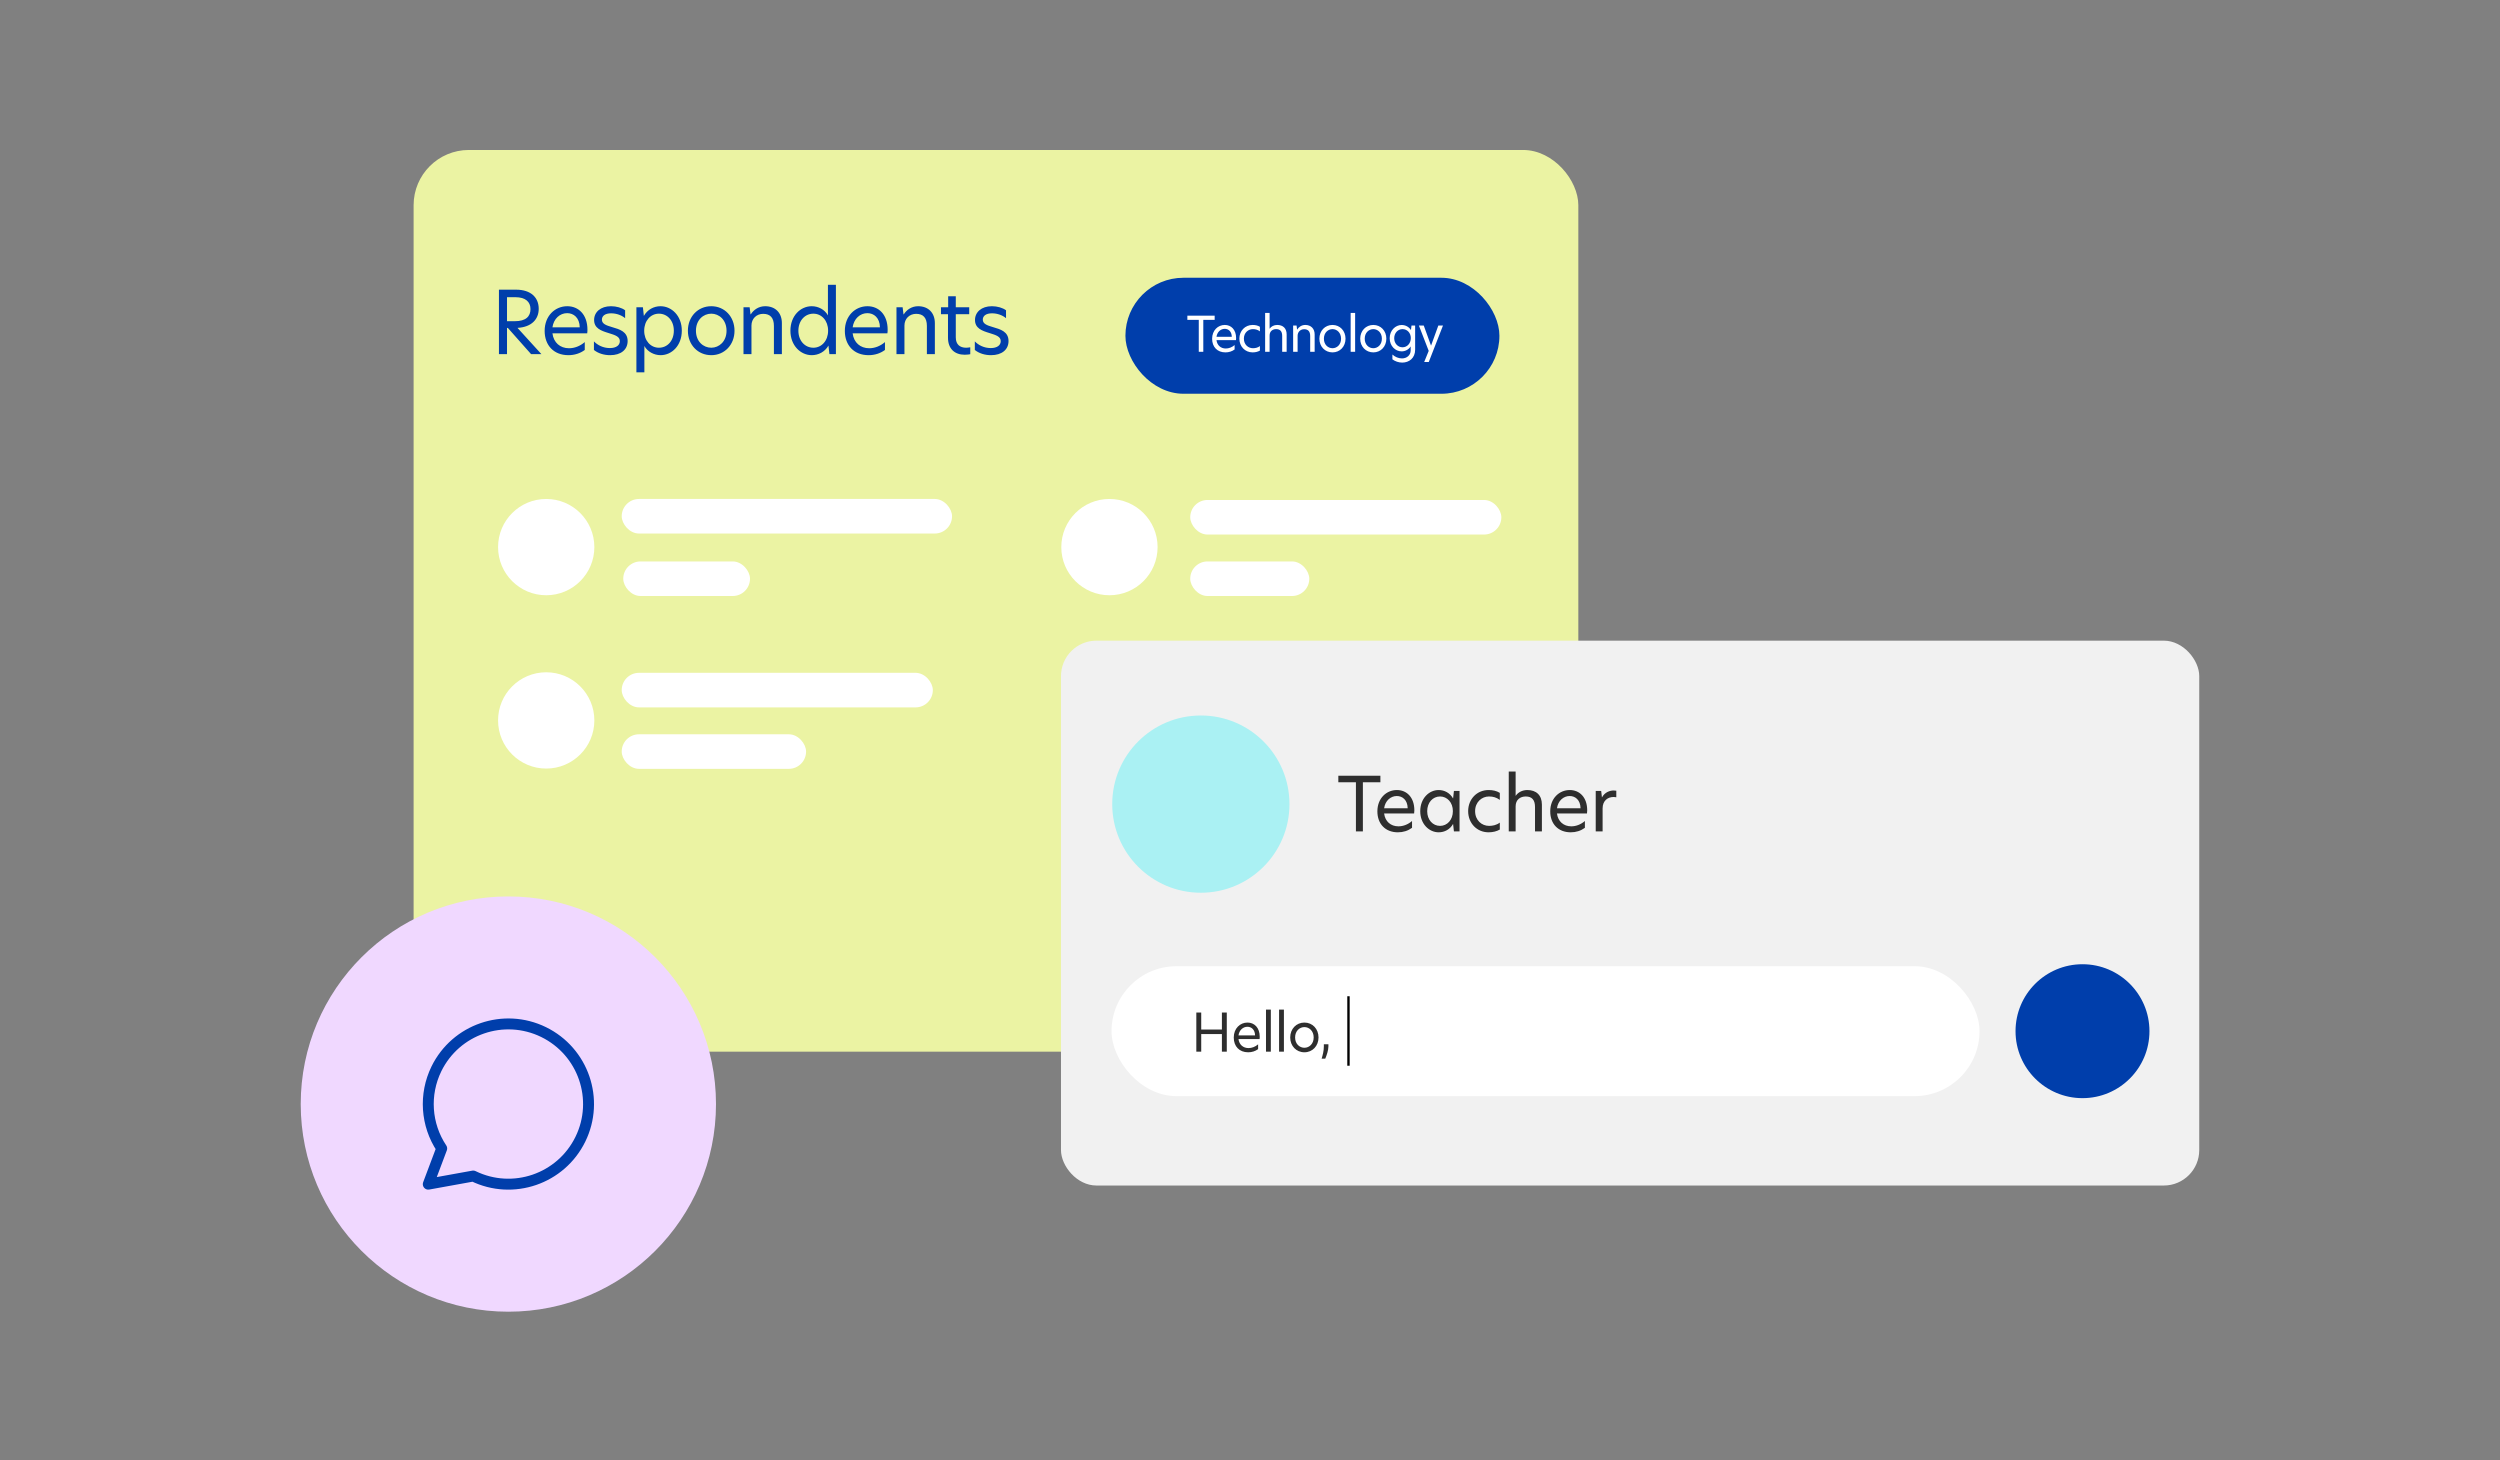 <svg width="481" height="281" viewBox="0 0 481 281" fill="none" xmlns="http://www.w3.org/2000/svg">
<rect x="0" y="0" width="481" height="281" fill="#808080" stroke="none"/>
<rect x="79.578" y="28.855" width="224.093" height="173.485" rx="10.629" fill="#EBF3A3"/>
<path d="M95.997 68.135V55.732H99.282C102.149 55.732 103.65 57.249 103.65 59.416C103.65 61.433 102.266 62.934 99.565 63.084L104.166 68.135H102.182L97.715 63.1H97.548V68.135H95.997ZM97.548 61.8H99.048C101.199 61.8 102.066 60.867 102.066 59.466C102.066 58.049 101.066 57.182 99.182 57.182H97.548V61.8ZM109.357 68.335C106.557 68.335 104.79 66.451 104.79 63.667C104.79 60.75 106.807 58.916 109.141 58.916C111.275 58.916 113.025 60.483 113.025 63.451C113.025 63.717 113.009 63.934 112.975 64.134H106.29C106.507 65.918 107.774 67.002 109.474 67.002C110.508 67.002 111.575 66.618 112.508 65.818V67.335C111.591 68.002 110.525 68.335 109.357 68.335ZM106.29 62.984H111.541C111.508 61.117 110.358 60.25 109.124 60.25C107.74 60.25 106.523 61.3 106.29 62.984ZM117.556 58.916C118.59 58.916 119.64 59.216 120.274 59.7V61.217C119.624 60.666 118.64 60.283 117.573 60.283C116.44 60.283 115.806 60.766 115.806 61.5C115.806 62.3 116.59 62.6 117.807 62.95C119.19 63.35 120.757 63.801 120.757 65.618C120.757 67.268 119.474 68.335 117.39 68.335C116.223 68.335 115.106 68.002 114.272 67.335V65.684C114.972 66.401 116.039 66.968 117.34 66.968C118.557 66.968 119.257 66.435 119.257 65.635C119.257 64.768 118.407 64.484 117.106 64.084C115.623 63.634 114.306 63.151 114.306 61.567C114.306 60.05 115.556 58.916 117.556 58.916ZM122.444 71.636V59.116H123.694L123.878 60.783C124.561 59.566 125.795 58.916 127.079 58.916C129.213 58.916 131.18 60.75 131.18 63.617C131.18 66.518 129.229 68.335 127.095 68.335C125.845 68.335 124.578 67.668 123.978 66.568V71.636H122.444ZM123.944 63.634C123.944 65.568 125.195 66.902 126.779 66.902C128.396 66.902 129.646 65.585 129.646 63.617C129.646 61.683 128.396 60.35 126.779 60.35C125.195 60.35 123.944 61.683 123.944 63.634ZM136.851 68.335C134.284 68.335 132.35 66.351 132.35 63.634C132.35 60.916 134.284 58.916 136.851 58.916C139.402 58.916 141.319 60.916 141.319 63.634C141.319 66.335 139.402 68.335 136.851 68.335ZM133.9 63.634C133.9 65.718 135.334 66.902 136.851 66.902C138.352 66.902 139.785 65.701 139.785 63.634C139.785 61.55 138.352 60.35 136.851 60.35C135.334 60.35 133.9 61.55 133.9 63.634ZM147.216 58.916C149.167 58.916 150.434 60.183 150.434 62.167V68.135H148.9V62.717C148.9 61.133 148.183 60.383 146.833 60.383C145.549 60.383 144.582 61.317 144.582 62.634V68.135H143.048V59.116H144.232L144.399 60.483H144.449C144.965 59.65 145.932 58.916 147.216 58.916ZM156.177 68.335C154.059 68.335 152.075 66.501 152.075 63.634C152.075 60.733 154.043 58.916 156.177 58.916C157.427 58.916 158.677 59.549 159.294 60.683V54.798H160.828V68.135H159.578L159.394 66.485C158.711 67.702 157.46 68.335 156.177 68.335ZM153.609 63.634C153.609 65.568 154.876 66.902 156.493 66.902C158.077 66.902 159.327 65.568 159.327 63.617C159.327 61.683 158.077 60.35 156.493 60.35C154.876 60.35 153.609 61.683 153.609 63.634ZM167.116 68.335C164.316 68.335 162.548 66.451 162.548 63.667C162.548 60.75 164.566 58.916 166.9 58.916C169.034 58.916 170.784 60.483 170.784 63.451C170.784 63.717 170.768 63.934 170.734 64.134H164.049C164.266 65.918 165.533 67.002 167.233 67.002C168.267 67.002 169.334 66.618 170.267 65.818V67.335C169.35 68.002 168.283 68.335 167.116 68.335ZM164.049 62.984H169.3C169.267 61.117 168.117 60.25 166.883 60.25C165.499 60.25 164.282 61.3 164.049 62.984ZM176.649 58.916C178.6 58.916 179.867 60.183 179.867 62.167V68.135H178.333V62.717C178.333 61.133 177.616 60.383 176.266 60.383C174.982 60.383 174.015 61.317 174.015 62.634V68.135H172.481V59.116H173.665L173.832 60.483H173.882C174.399 59.65 175.365 58.916 176.649 58.916ZM183.894 56.999V59.116H186.478V60.45H183.894V64.918C183.894 66.318 184.728 66.902 185.878 66.902C186.128 66.902 186.395 66.868 186.678 66.818V68.152C186.511 68.185 186.111 68.252 185.611 68.252C183.661 68.252 182.394 67.085 182.394 64.984V60.45H181.043V59.116H182.427V56.999H183.894ZM190.84 58.916C191.874 58.916 192.924 59.216 193.558 59.7V61.217C192.907 60.666 191.924 60.283 190.857 60.283C189.723 60.283 189.09 60.766 189.09 61.5C189.09 62.3 189.873 62.6 191.09 62.95C192.474 63.35 194.041 63.801 194.041 65.618C194.041 67.268 192.757 68.335 190.673 68.335C189.506 68.335 188.389 68.002 187.556 67.335V65.684C188.256 66.401 189.323 66.968 190.623 66.968C191.84 66.968 192.541 66.435 192.541 65.635C192.541 64.768 191.69 64.484 190.39 64.084C188.906 63.634 187.589 63.151 187.589 61.567C187.589 60.05 188.84 58.916 190.84 58.916Z" fill="#003EAB"/>
<rect x="216.531" y="53.441" width="71.956" height="22.317" rx="11.159" fill="#003EAB"/>
<path d="M230.644 67.688V61.547H228.448V60.734H233.701V61.547H231.514V67.688H230.644ZM235.773 67.8C234.203 67.8 233.212 66.744 233.212 65.183C233.212 63.548 234.343 62.52 235.651 62.52C236.848 62.52 237.829 63.398 237.829 65.062C237.829 65.211 237.82 65.333 237.801 65.445H234.053C234.175 66.445 234.885 67.053 235.838 67.053C236.418 67.053 237.016 66.838 237.539 66.389V67.24C237.025 67.614 236.427 67.8 235.773 67.8ZM234.053 64.8H236.997C236.979 63.753 236.334 63.267 235.642 63.267C234.866 63.267 234.184 63.856 234.053 64.8ZM239.323 65.155C239.323 66.314 240.164 66.997 241.061 66.997C241.482 66.997 241.987 66.912 242.407 66.585V67.455C242.033 67.669 241.557 67.8 241.005 67.8C239.547 67.8 238.454 66.669 238.454 65.155C238.454 63.66 239.547 62.52 241.005 62.52C241.529 62.52 242.005 62.622 242.407 62.875V63.753C241.987 63.445 241.575 63.323 241.052 63.323C240.164 63.323 239.323 64.015 239.323 65.155ZM244.271 60.211V63.239H244.28C244.57 62.809 245.112 62.52 245.729 62.52C246.841 62.52 247.551 63.155 247.551 64.342V67.688H246.692V64.641C246.692 63.753 246.308 63.323 245.533 63.323C244.86 63.323 244.271 63.716 244.271 64.557V67.688H243.411V60.211H244.271ZM251.135 62.52C252.229 62.52 252.939 63.23 252.939 64.342V67.688H252.079V64.651C252.079 63.763 251.677 63.342 250.92 63.342C250.201 63.342 249.659 63.865 249.659 64.604V67.688H248.799V62.632H249.462L249.556 63.398H249.584C249.874 62.931 250.416 62.52 251.135 62.52ZM256.374 67.8C254.934 67.8 253.85 66.688 253.85 65.165C253.85 63.641 254.934 62.52 256.374 62.52C257.804 62.52 258.879 63.641 258.879 65.165C258.879 66.679 257.804 67.8 256.374 67.8ZM254.719 65.165C254.719 66.333 255.523 66.997 256.374 66.997C257.215 66.997 258.019 66.324 258.019 65.165C258.019 63.996 257.215 63.323 256.374 63.323C255.523 63.323 254.719 63.996 254.719 65.165ZM259.867 67.688V60.211H260.727V67.688H259.867ZM264.229 67.8C262.789 67.8 261.705 66.688 261.705 65.165C261.705 63.641 262.789 62.52 264.229 62.52C265.659 62.52 266.734 63.641 266.734 65.165C266.734 66.679 265.659 67.8 264.229 67.8ZM262.574 65.165C262.574 66.333 263.378 66.997 264.229 66.997C265.07 66.997 265.874 66.324 265.874 65.165C265.874 63.996 265.07 63.323 264.229 63.323C263.378 63.323 262.574 63.996 262.574 65.165ZM269.675 62.529C270.395 62.529 271.086 62.875 271.47 63.51L271.572 62.632H272.273V67.277C272.273 68.913 271.105 69.763 269.787 69.763C269.105 69.763 268.423 69.529 267.899 69.137V68.212C268.423 68.688 269.077 68.959 269.75 68.959C270.657 68.959 271.414 68.352 271.414 67.417V66.651C271.04 67.24 270.385 67.604 269.675 67.604C268.479 67.604 267.376 66.585 267.376 65.071C267.376 63.566 268.488 62.529 269.675 62.529ZM268.245 65.081C268.245 66.071 268.946 66.819 269.843 66.819C270.741 66.819 271.442 66.062 271.442 65.043C271.442 64.043 270.741 63.323 269.843 63.323C268.946 63.323 268.245 64.071 268.245 65.081ZM277.631 62.632L274.893 69.651H274.014L274.883 67.511L272.995 62.632H273.93L275.323 66.483H275.341L276.734 62.632H277.631Z" fill="white"/>
<circle cx="105.091" cy="105.263" r="9.263" fill="white"/>
<circle cx="213.458" cy="105.263" r="9.263" fill="white"/>
<circle cx="105.091" cy="138.609" r="9.263" fill="white"/>
<circle cx="214.451" cy="139.032" r="9.498" fill="white"/>
<rect x="119.617" y="96.001" width="63.555" height="6.651" rx="3.326" fill="white"/>
<rect x="229" y="96.195" width="59.86" height="6.651" rx="3.326" fill="white"/>
<rect x="119.617" y="129.451" width="59.86" height="6.651" rx="3.326" fill="white"/>
<rect x="230.383" y="129.641" width="57.593" height="6.82" rx="3.41" fill="white"/>
<rect x="119.914" y="108.02" width="24.387" height="6.651" rx="3.326" fill="white"/>
<rect x="229" y="108.02" width="22.909" height="6.651" rx="3.326" fill="white"/>
<rect x="119.617" y="141.275" width="35.473" height="6.651" rx="3.326" fill="white"/>
<rect x="230.383" y="141.766" width="34.859" height="6.82" rx="3.41" fill="white"/>
<rect x="204.133" y="123.263" width="219.003" height="104.832" rx="6.82" fill="#F1F1F1"/>
<circle cx="231.043" cy="154.711" r="17.05" fill="#AAF1F3"/>
<path d="M260.88 159.965V150.505H257.496V149.252H265.588V150.505H262.219V159.965H260.88ZM268.953 160.137C266.534 160.137 265.008 158.51 265.008 156.106C265.008 153.586 266.75 152.002 268.766 152.002C270.609 152.002 272.121 153.356 272.121 155.919C272.121 156.149 272.106 156.336 272.078 156.509H266.304C266.491 158.05 267.585 158.986 269.054 158.986C269.947 158.986 270.868 158.654 271.675 157.963V159.273C270.883 159.849 269.961 160.137 268.953 160.137ZM266.304 155.516H270.839C270.811 153.903 269.817 153.154 268.752 153.154C267.557 153.154 266.506 154.061 266.304 155.516ZM276.797 160.137C274.969 160.137 273.255 158.539 273.255 156.077C273.255 153.586 274.969 152.002 276.797 152.002C277.92 152.002 278.971 152.564 279.562 153.615H279.576L279.735 152.175H280.814V159.965H279.735L279.576 158.539H279.562C278.971 159.59 277.92 160.137 276.797 160.137ZM274.594 156.077C274.594 157.747 275.674 158.899 277.071 158.899C278.439 158.899 279.533 157.747 279.533 156.063C279.533 154.393 278.439 153.241 277.071 153.241C275.674 153.241 274.594 154.393 274.594 156.077ZM283.812 156.063C283.812 157.848 285.108 158.899 286.49 158.899C287.138 158.899 287.916 158.77 288.564 158.266V159.605C287.988 159.936 287.253 160.137 286.404 160.137C284.158 160.137 282.473 158.395 282.473 156.063C282.473 153.759 284.158 152.002 286.404 152.002C287.21 152.002 287.944 152.161 288.564 152.55V153.903C287.916 153.428 287.282 153.241 286.476 153.241C285.108 153.241 283.812 154.306 283.812 156.063ZM291.607 148.446V153.111H291.622C292.068 152.449 292.903 152.002 293.853 152.002C295.567 152.002 296.661 152.982 296.661 154.81V159.965H295.336V155.271C295.336 153.903 294.746 153.241 293.551 153.241C292.514 153.241 291.607 153.845 291.607 155.141V159.965H290.283V148.446H291.607ZM302.211 160.137C299.792 160.137 298.266 158.51 298.266 156.106C298.266 153.586 300.008 152.002 302.023 152.002C303.866 152.002 305.378 153.356 305.378 155.919C305.378 156.149 305.364 156.336 305.335 156.509H299.561C299.749 158.05 300.843 158.986 302.311 158.986C303.204 158.986 304.126 158.654 304.932 157.963V159.273C304.14 159.849 303.218 160.137 302.211 160.137ZM299.561 155.516H304.097C304.068 153.903 303.074 153.154 302.009 153.154C300.814 153.154 299.763 154.061 299.561 155.516ZM307.017 159.965V152.175H308.068L308.212 153.413H308.226C308.759 152.406 309.767 152.089 310.458 152.089C310.659 152.089 310.818 152.103 310.976 152.132V153.399C310.803 153.37 310.616 153.341 310.429 153.341C309.392 153.341 308.341 154.004 308.341 155.53V159.965H307.017Z" fill="#2E2E2E"/>
<rect x="213.859" y="185.898" width="167" height="25" rx="12.5" fill="white"/>
<line x1="259.447" y1="191.677" x2="259.447" y2="205.047" stroke="black" stroke-width="0.457"/>
<circle cx="400.672" cy="198.401" r="12.883" fill="#003EAB"/>
<path d="M235.093 202.339V198.958H231.115V202.339H230.173V194.808H231.115V198.077H235.093V194.808H236.034V202.339H235.093ZM240.147 202.461C238.447 202.461 237.374 201.317 237.374 199.626C237.374 197.855 238.599 196.741 240.016 196.741C241.311 196.741 242.374 197.693 242.374 199.495C242.374 199.657 242.364 199.788 242.344 199.91H238.285C238.416 200.993 239.186 201.651 240.218 201.651C240.846 201.651 241.494 201.418 242.061 200.932V201.853C241.504 202.258 240.856 202.461 240.147 202.461ZM238.285 199.211H241.473C241.453 198.077 240.755 197.551 240.006 197.551C239.165 197.551 238.426 198.189 238.285 199.211ZM243.577 202.339V194.241H244.508V202.339H243.577ZM246.094 202.339V194.241H247.025V202.339H246.094ZM250.97 202.461C249.411 202.461 248.237 201.256 248.237 199.606C248.237 197.956 249.411 196.741 250.97 196.741C252.519 196.741 253.683 197.956 253.683 199.606C253.683 201.246 252.519 202.461 250.97 202.461ZM249.178 199.606C249.178 200.871 250.049 201.59 250.97 201.59C251.881 201.59 252.752 200.861 252.752 199.606C252.752 198.341 251.881 197.612 250.97 197.612C250.049 197.612 249.178 198.341 249.178 199.606ZM254.281 203.685C254.493 202.997 254.706 202.197 254.706 201.367V200.912H255.586V201.327C255.586 202.086 255.252 203.048 254.979 203.685H254.281Z" fill="#2E2E2E"/>
<circle cx="97.808" cy="212.423" r="39.949" fill="#F0D8FF"/>
<path d="M82.4 227.833L84.984 220.964C81.943 216.402 81.56 210.575 83.964 205.651C87.707 198.006 96.936 194.837 104.582 198.569C112.238 202.312 115.407 211.542 111.664 219.188C107.921 226.833 98.691 230.002 91.046 226.27L82.4 227.833Z" stroke="#003EAB" stroke-width="2.103" stroke-linejoin="round"/>
</svg>
